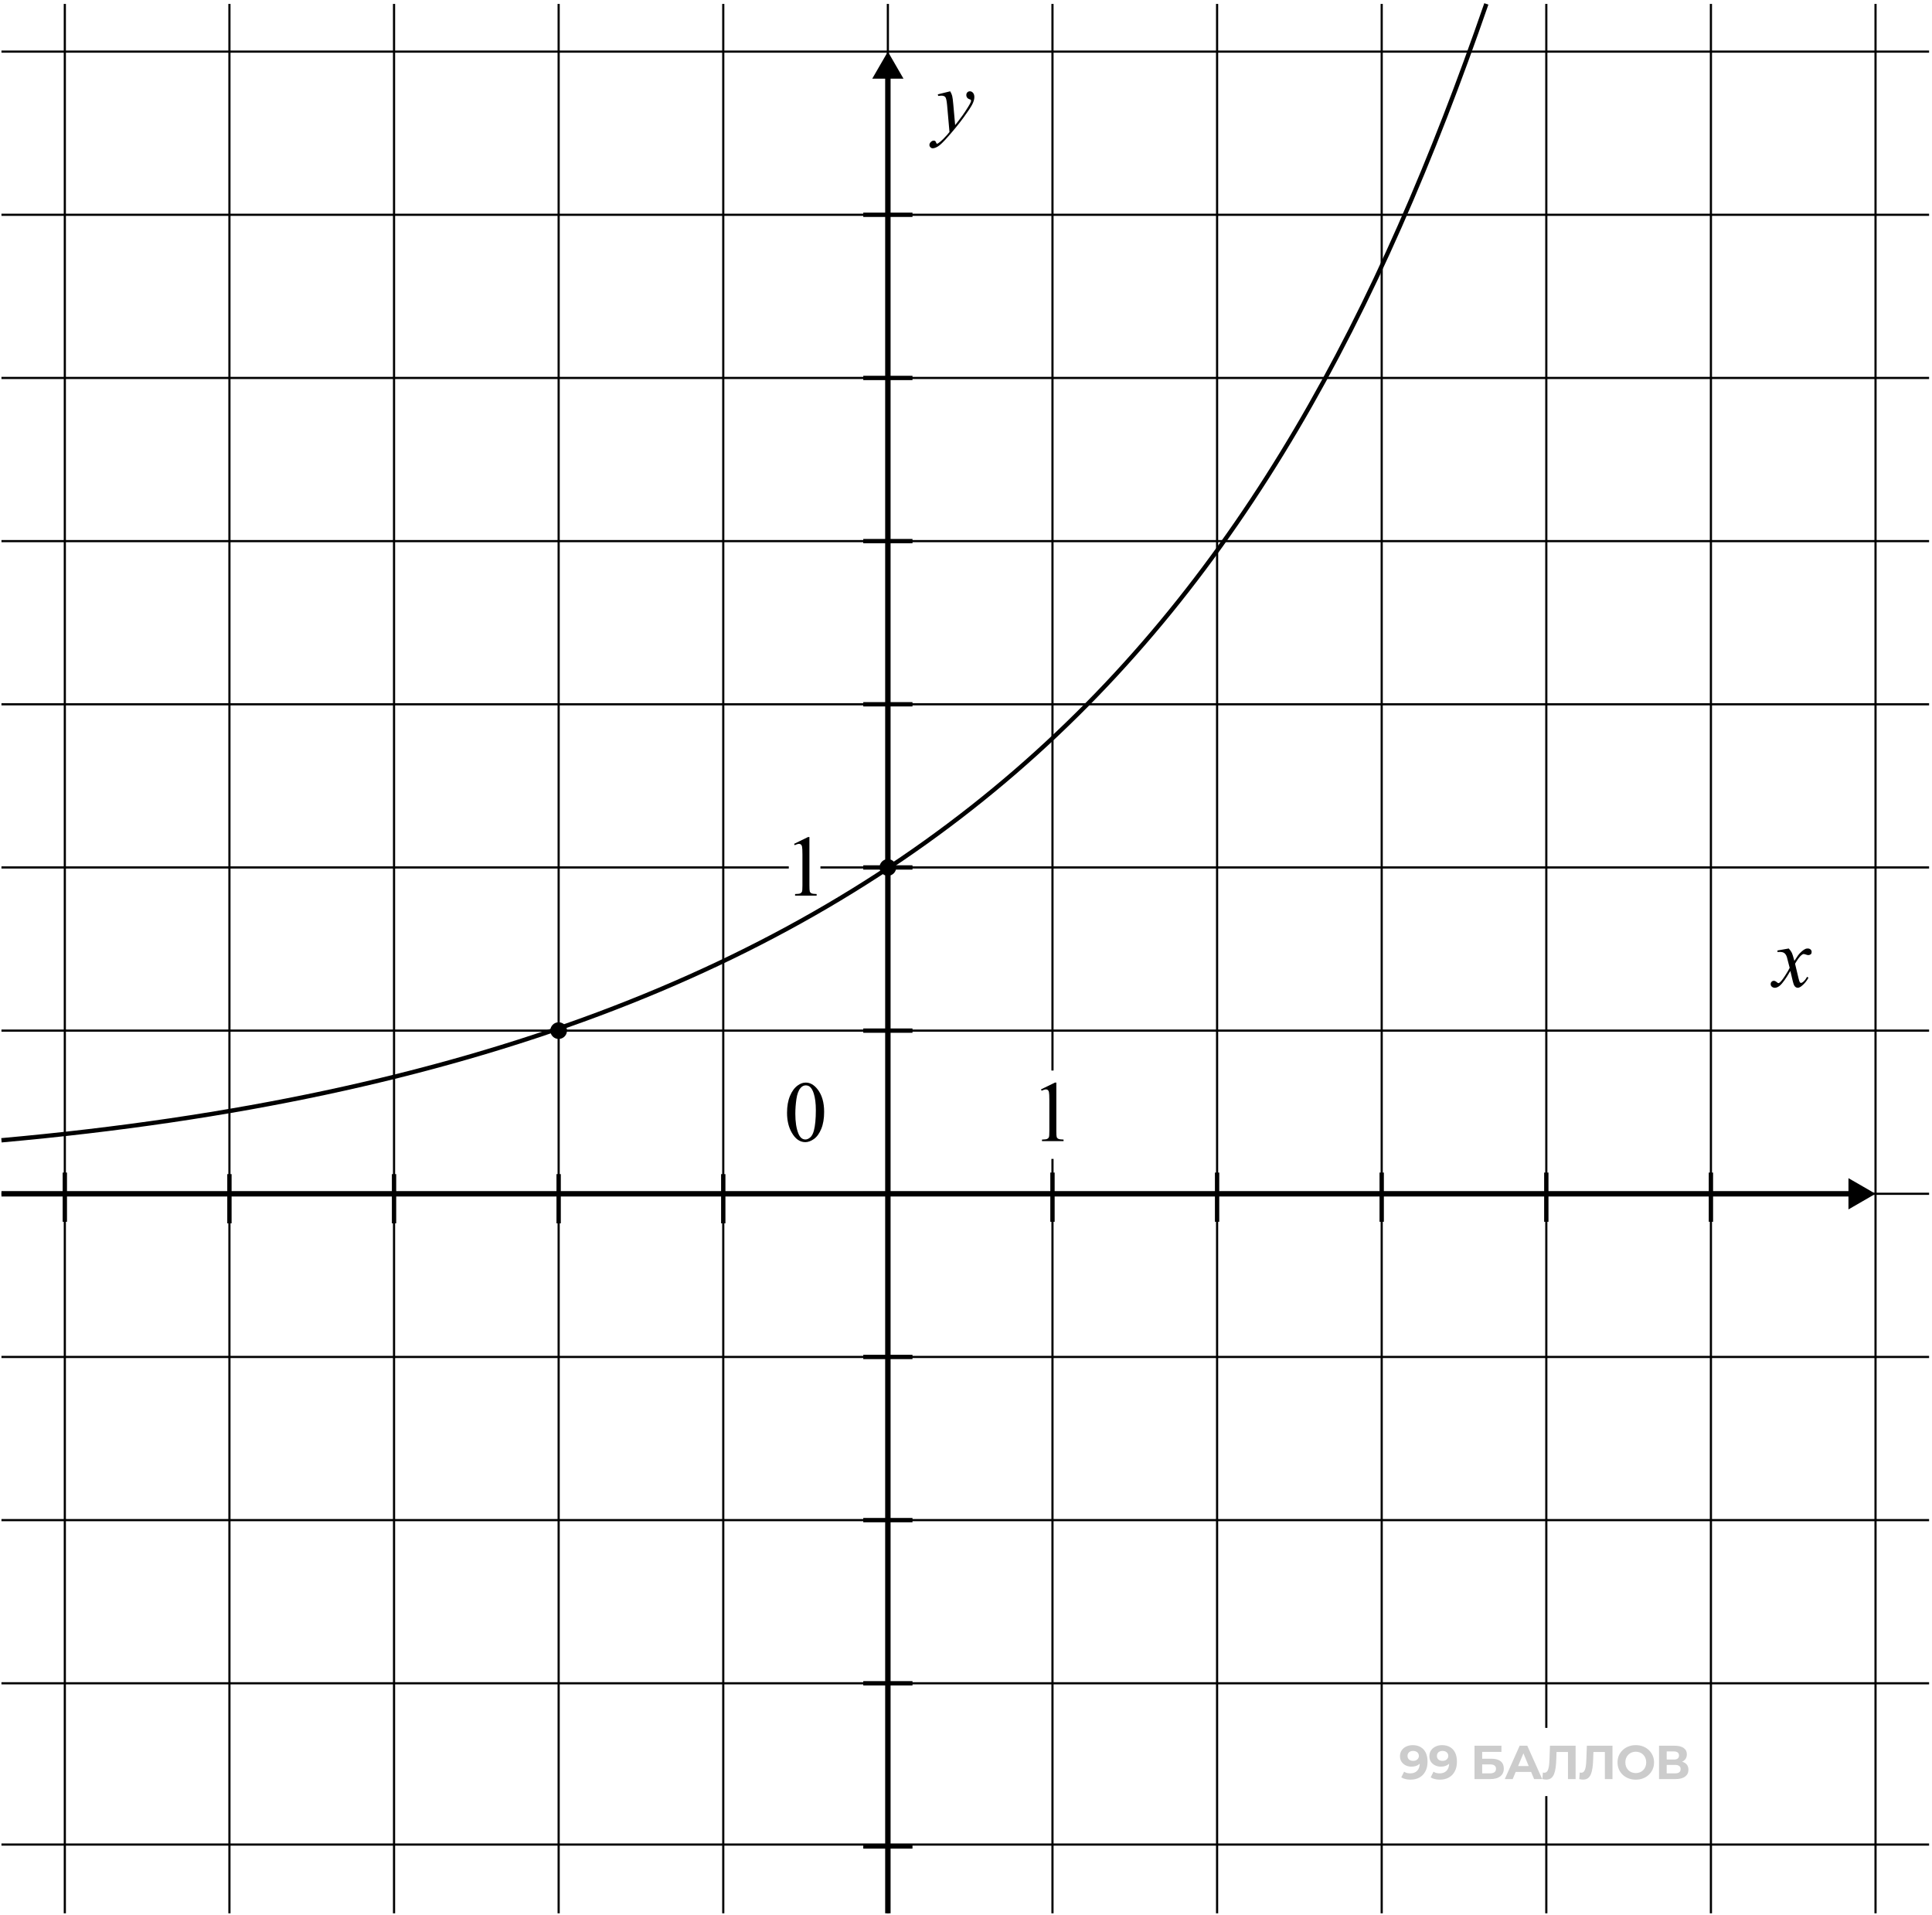 <svg width="446" height="442" viewBox="0 0 446 442" fill="none" xmlns="http://www.w3.org/2000/svg">
<path d="M0.336 263.232C216.655 243.854 293.97 143.066 343.119 0.903" stroke="black"/>
<path d="M326.1 402.864C326.811 402.864 327.424 403.011 327.937 403.304C328.451 403.598 328.847 404.027 329.125 404.592C329.404 405.149 329.543 405.846 329.543 406.682C329.543 407.57 329.375 408.322 329.037 408.938C328.707 409.554 328.249 410.023 327.662 410.346C327.075 410.669 326.393 410.83 325.616 410.83C325.212 410.83 324.823 410.786 324.449 410.698C324.075 410.61 323.753 410.478 323.481 410.302L324.141 408.993C324.354 409.139 324.581 409.242 324.823 409.301C325.065 409.352 325.319 409.378 325.583 409.378C326.243 409.378 326.767 409.176 327.156 408.773C327.552 408.369 327.75 407.771 327.75 406.979C327.75 406.847 327.746 406.7 327.739 406.539C327.732 406.378 327.713 406.216 327.684 406.055L328.168 406.517C328.043 406.803 327.867 407.045 327.64 407.243C327.413 407.434 327.149 407.581 326.848 407.683C326.547 407.779 326.21 407.826 325.836 407.826C325.344 407.826 324.897 407.727 324.493 407.529C324.097 407.331 323.778 407.053 323.536 406.693C323.301 406.334 323.184 405.912 323.184 405.428C323.184 404.9 323.312 404.445 323.569 404.064C323.833 403.682 324.185 403.389 324.625 403.183C325.073 402.971 325.564 402.864 326.1 402.864ZM326.21 404.196C325.953 404.196 325.729 404.243 325.539 404.339C325.348 404.427 325.197 404.559 325.087 404.735C324.977 404.903 324.922 405.105 324.922 405.34C324.922 405.692 325.04 405.974 325.275 406.187C325.517 406.392 325.836 406.495 326.232 406.495C326.488 406.495 326.716 406.447 326.914 406.352C327.119 406.249 327.277 406.11 327.387 405.934C327.497 405.758 327.552 405.56 327.552 405.34C327.552 405.12 327.497 404.925 327.387 404.757C327.284 404.581 327.134 404.445 326.936 404.35C326.738 404.247 326.496 404.196 326.21 404.196ZM332.885 402.864C333.597 402.864 334.209 403.011 334.723 403.304C335.236 403.598 335.632 404.027 335.911 404.592C336.19 405.149 336.329 405.846 336.329 406.682C336.329 407.57 336.16 408.322 335.823 408.938C335.493 409.554 335.034 410.023 334.447 410.346C333.861 410.669 333.179 410.83 332.401 410.83C331.998 410.83 331.609 410.786 331.235 410.698C330.861 410.61 330.538 410.478 330.267 410.302L330.927 408.993C331.139 409.139 331.367 409.242 331.609 409.301C331.851 409.352 332.104 409.378 332.368 409.378C333.028 409.378 333.553 409.176 333.941 408.773C334.337 408.369 334.536 407.771 334.536 406.979C334.536 406.847 334.532 406.7 334.525 406.539C334.517 406.378 334.499 406.216 334.47 406.055L334.954 406.517C334.829 406.803 334.653 407.045 334.425 407.243C334.198 407.434 333.934 407.581 333.633 407.683C333.333 407.779 332.995 407.826 332.621 407.826C332.13 407.826 331.682 407.727 331.279 407.529C330.883 407.331 330.564 407.053 330.322 406.693C330.087 406.334 329.969 405.912 329.969 405.428C329.969 404.9 330.098 404.445 330.355 404.064C330.619 403.682 330.971 403.389 331.411 403.183C331.858 402.971 332.35 402.864 332.885 402.864ZM332.995 404.196C332.738 404.196 332.515 404.243 332.324 404.339C332.133 404.427 331.983 404.559 331.873 404.735C331.763 404.903 331.708 405.105 331.708 405.34C331.708 405.692 331.825 405.974 332.06 406.187C332.302 406.392 332.621 406.495 333.017 406.495C333.274 406.495 333.501 406.447 333.699 406.352C333.905 406.249 334.062 406.11 334.172 405.934C334.282 405.758 334.337 405.56 334.337 405.34C334.337 405.12 334.282 404.925 334.172 404.757C334.07 404.581 333.919 404.445 333.721 404.35C333.523 404.247 333.281 404.196 332.995 404.196ZM340.388 410.698V402.996H346.604V404.416H342.159V406H344.294C345.225 406 345.933 406.194 346.417 406.583C346.909 406.972 347.155 407.537 347.155 408.278C347.155 409.04 346.883 409.634 346.34 410.06C345.798 410.485 345.031 410.698 344.041 410.698H340.388ZM342.159 409.378H343.942C344.397 409.378 344.745 409.29 344.987 409.114C345.229 408.93 345.35 408.666 345.35 408.322C345.35 407.647 344.881 407.309 343.942 407.309H342.159V409.378ZM347.379 410.698L350.811 402.996H352.572L356.016 410.698H354.145L351.329 403.899H352.033L349.205 410.698H347.379ZM349.095 409.048L349.568 407.694H353.529L354.013 409.048H349.095ZM356.937 410.819C356.805 410.819 356.666 410.808 356.519 410.786C356.379 410.764 356.225 410.735 356.057 410.698L356.167 409.191C356.269 409.22 356.376 409.235 356.486 409.235C356.787 409.235 357.021 409.114 357.19 408.872C357.359 408.622 357.48 408.267 357.553 407.804C357.626 407.342 357.674 406.781 357.696 406.121L357.806 402.996H363.725V410.698H361.965V404.042L362.372 404.449H358.972L359.335 404.02L359.269 406.055C359.247 406.811 359.196 407.482 359.115 408.068C359.035 408.655 358.91 409.154 358.741 409.565C358.573 409.976 358.342 410.287 358.048 410.5C357.755 410.713 357.384 410.819 356.937 410.819ZM365.452 410.819C365.32 410.819 365.181 410.808 365.034 410.786C364.895 410.764 364.741 410.735 364.572 410.698L364.682 409.191C364.785 409.22 364.891 409.235 365.001 409.235C365.302 409.235 365.537 409.114 365.705 408.872C365.874 408.622 365.995 408.267 366.068 407.804C366.142 407.342 366.189 406.781 366.211 406.121L366.321 402.996H372.241V410.698H370.48V404.042L370.887 404.449H367.488L367.851 404.02L367.785 406.055C367.763 406.811 367.711 407.482 367.631 408.068C367.55 408.655 367.425 409.154 367.257 409.565C367.088 409.976 366.857 410.287 366.564 410.5C366.27 410.713 365.9 410.819 365.452 410.819ZM377.63 410.83C377.021 410.83 376.457 410.731 375.936 410.533C375.422 410.335 374.975 410.056 374.593 409.697C374.219 409.337 373.926 408.916 373.713 408.432C373.508 407.947 373.405 407.419 373.405 406.847C373.405 406.275 373.508 405.747 373.713 405.263C373.926 404.779 374.223 404.357 374.604 403.998C374.986 403.638 375.433 403.359 375.947 403.161C376.46 402.963 377.018 402.864 377.619 402.864C378.228 402.864 378.785 402.963 379.292 403.161C379.805 403.359 380.249 403.638 380.623 403.998C381.004 404.357 381.301 404.779 381.514 405.263C381.727 405.74 381.833 406.268 381.833 406.847C381.833 407.419 381.727 407.951 381.514 408.443C381.301 408.927 381.004 409.348 380.623 409.708C380.249 410.06 379.805 410.335 379.292 410.533C378.785 410.731 378.232 410.83 377.63 410.83ZM377.619 409.312C377.964 409.312 378.279 409.253 378.565 409.136C378.859 409.018 379.115 408.85 379.336 408.63C379.556 408.41 379.724 408.149 379.842 407.848C379.966 407.548 380.029 407.214 380.029 406.847C380.029 406.48 379.966 406.147 379.842 405.846C379.724 405.545 379.556 405.285 379.336 405.065C379.123 404.845 378.87 404.676 378.576 404.559C378.283 404.441 377.964 404.383 377.619 404.383C377.274 404.383 376.955 404.441 376.662 404.559C376.376 404.676 376.123 404.845 375.903 405.065C375.683 405.285 375.51 405.545 375.386 405.846C375.268 406.147 375.21 406.48 375.21 406.847C375.21 407.207 375.268 407.54 375.386 407.848C375.51 408.149 375.679 408.41 375.892 408.63C376.112 408.85 376.369 409.018 376.662 409.136C376.955 409.253 377.274 409.312 377.619 409.312ZM382.986 410.698V402.996H386.573C387.468 402.996 388.165 403.169 388.663 403.513C389.162 403.858 389.412 404.35 389.412 404.988C389.412 405.619 389.177 406.11 388.707 406.462C388.238 406.807 387.614 406.979 386.837 406.979L387.046 406.517C387.912 406.517 388.583 406.689 389.059 407.034C389.536 407.379 389.775 407.878 389.775 408.531C389.775 409.205 389.518 409.737 389.004 410.126C388.498 410.507 387.758 410.698 386.782 410.698H382.986ZM384.758 409.378H386.716C387.127 409.378 387.438 409.297 387.651 409.136C387.864 408.974 387.97 408.725 387.97 408.388C387.97 408.065 387.864 407.826 387.651 407.672C387.438 407.511 387.127 407.43 386.716 407.43H384.758V409.378ZM384.758 406.187H386.419C386.808 406.187 387.101 406.11 387.299 405.956C387.497 405.795 387.596 405.56 387.596 405.252C387.596 404.944 387.497 404.713 387.299 404.559C387.101 404.397 386.808 404.317 386.419 404.317H384.758V406.187Z" fill="black" fill-opacity="0.2"/>
<path d="M14.964 0.903L14.964 441.688" stroke="black" stroke-width="0.5"/>
<path d="M445.327 11.915L0.336 11.915" stroke="black" stroke-width="0.5"/>
<path d="M52.964 0.903L52.964 441.688" stroke="black" stroke-width="0.5"/>
<path d="M445.327 49.582L0.336 49.582" stroke="black" stroke-width="0.5"/>
<path d="M90.964 0.903L90.964 441.688" stroke="black" stroke-width="0.5"/>
<path d="M445.327 87.249L0.336 87.249" stroke="black" stroke-width="0.5"/>
<path d="M128.964 0.903L128.964 441.688" stroke="black" stroke-width="0.5"/>
<path d="M445.327 124.916L0.336 124.916" stroke="black" stroke-width="0.5"/>
<path d="M166.964 0.903L166.964 441.688" stroke="black" stroke-width="0.5"/>
<path d="M445.327 162.583L0.336 162.583" stroke="black" stroke-width="0.5"/>
<path d="M242.964 0.903L242.964 247.131M242.964 441.688L242.964 267.53" stroke="black" stroke-width="0.5"/>
<path d="M204.964 0.903L204.964 441.688" stroke="black" stroke-width="0.5"/>
<path d="M445.327 200.249L189.397 200.249M0.336 200.249L182.09 200.249" stroke="black" stroke-width="0.5"/>
<path d="M280.964 0.903L280.964 441.688" stroke="black" stroke-width="0.5"/>
<path d="M445.327 237.916L0.336 237.916" stroke="black" stroke-width="0.5"/>
<path d="M318.964 0.903L318.964 441.688" stroke="black" stroke-width="0.5"/>
<path d="M445.327 275.583L0.336 275.583" stroke="black" stroke-width="0.5"/>
<path d="M356.964 0.903L356.964 398.879M356.964 441.688L356.964 414.629" stroke="black" stroke-width="0.5"/>
<path d="M445.327 313.25L0.336 313.25" stroke="black" stroke-width="0.5"/>
<path d="M394.964 0.903L394.964 441.688" stroke="black" stroke-width="0.5"/>
<path d="M445.327 350.917L0.336 350.917" stroke="black" stroke-width="0.5"/>
<path d="M432.964 0.903L432.964 441.688" stroke="black" stroke-width="0.5"/>
<path d="M445.327 388.583L0.336 388.583" stroke="black" stroke-width="0.5"/>
<path d="M445.327 425.813L0.336 425.813" stroke="black" stroke-width="0.5"/>
<path d="M181.687 256.886C181.687 255.376 181.914 254.077 182.37 252.99C182.826 251.896 183.431 251.082 184.187 250.548C184.772 250.125 185.378 249.913 186.003 249.913C187.019 249.913 187.93 250.431 188.737 251.466C189.746 252.749 190.251 254.487 190.251 256.681C190.251 258.217 190.03 259.523 189.587 260.597C189.144 261.671 188.578 262.453 187.888 262.941C187.204 263.423 186.543 263.663 185.905 263.663C184.642 263.663 183.591 262.918 182.751 261.427C182.041 260.171 181.687 258.657 181.687 256.886ZM183.601 257.13C183.601 258.953 183.825 260.441 184.274 261.593C184.646 262.563 185.199 263.048 185.935 263.048C186.286 263.048 186.651 262.892 187.028 262.579C187.406 262.26 187.692 261.73 187.888 260.988C188.187 259.868 188.337 258.289 188.337 256.251C188.337 254.741 188.181 253.481 187.868 252.472C187.634 251.723 187.331 251.193 186.96 250.88C186.693 250.665 186.371 250.558 185.993 250.558C185.55 250.558 185.157 250.757 184.812 251.154C184.343 251.694 184.024 252.544 183.854 253.703C183.685 254.861 183.601 256.004 183.601 257.13Z" fill="black"/>
<path d="M240.308 251.486L243.53 249.913H243.853V261.095C243.853 261.837 243.882 262.3 243.94 262.482C244.006 262.664 244.136 262.804 244.331 262.902C244.526 262.999 244.924 263.055 245.522 263.068V263.429H240.542V263.068C241.167 263.055 241.571 263.003 241.753 262.911C241.935 262.814 242.062 262.687 242.134 262.531C242.205 262.368 242.241 261.889 242.241 261.095V253.947C242.241 252.983 242.209 252.365 242.144 252.091C242.098 251.883 242.013 251.73 241.89 251.632C241.772 251.535 241.629 251.486 241.46 251.486C241.219 251.486 240.884 251.587 240.454 251.788L240.308 251.486Z" fill="black"/>
<path d="M183.308 194.806L186.53 193.234H186.853V204.415C186.853 205.157 186.882 205.62 186.94 205.802C187.006 205.984 187.136 206.124 187.331 206.222C187.526 206.32 187.924 206.375 188.522 206.388V206.749H183.542V206.388C184.167 206.375 184.571 206.323 184.753 206.232C184.935 206.134 185.062 206.007 185.134 205.851C185.205 205.688 185.241 205.21 185.241 204.415V197.267C185.241 196.303 185.209 195.685 185.144 195.411C185.098 195.203 185.013 195.05 184.89 194.952C184.772 194.855 184.629 194.806 184.46 194.806C184.219 194.806 183.884 194.907 183.454 195.109L183.308 194.806Z" fill="black"/>
<path d="M204.964 11.915L201.355 18.165L208.572 18.165L204.964 11.915ZM204.339 17.54L204.339 441.688L205.589 441.688L205.589 17.54L204.339 17.54Z" fill="black"/>
<path d="M219.351 21.077C219.572 21.455 219.725 21.81 219.81 22.142C219.895 22.467 219.979 23.112 220.064 24.075L220.494 28.88C220.884 28.411 221.451 27.669 222.193 26.653C222.551 26.159 222.994 25.485 223.521 24.632C223.84 24.111 224.035 23.746 224.107 23.538C224.146 23.434 224.166 23.326 224.166 23.216C224.166 23.144 224.143 23.086 224.097 23.04C224.052 22.994 223.931 22.942 223.736 22.884C223.547 22.819 223.388 22.705 223.257 22.542C223.134 22.373 223.072 22.181 223.072 21.966C223.072 21.699 223.15 21.484 223.306 21.321C223.462 21.159 223.658 21.077 223.892 21.077C224.179 21.077 224.423 21.198 224.625 21.439C224.826 21.673 224.927 21.998 224.927 22.415C224.927 22.929 224.751 23.519 224.4 24.183C224.048 24.84 223.371 25.852 222.369 27.22C221.366 28.587 220.152 30.078 218.726 31.692C217.743 32.806 217.014 33.505 216.539 33.792C216.063 34.085 215.656 34.231 215.318 34.231C215.116 34.231 214.94 34.153 214.791 33.997C214.634 33.847 214.556 33.672 214.556 33.47C214.556 33.216 214.664 32.985 214.878 32.776C215.087 32.568 215.315 32.464 215.562 32.464C215.692 32.464 215.8 32.493 215.884 32.552C215.936 32.584 215.995 32.675 216.06 32.825C216.119 32.981 216.174 33.086 216.226 33.138C216.259 33.17 216.298 33.187 216.343 33.187C216.382 33.187 216.451 33.154 216.548 33.089C216.906 32.867 217.323 32.516 217.798 32.034C218.423 31.396 218.886 30.875 219.185 30.472L218.638 24.28C218.547 23.258 218.41 22.636 218.228 22.415C218.046 22.194 217.74 22.083 217.31 22.083C217.173 22.083 216.929 22.102 216.578 22.142L216.49 21.78L219.351 21.077Z" fill="black"/>
<path d="M412.931 218.958C413.25 219.296 413.491 219.635 413.653 219.974C413.771 220.208 413.963 220.823 414.23 221.819L415.089 220.53C415.317 220.218 415.594 219.921 415.919 219.641C416.245 219.355 416.531 219.16 416.778 219.056C416.935 218.99 417.107 218.958 417.296 218.958C417.576 218.958 417.797 219.033 417.96 219.182C418.129 219.332 418.214 219.515 418.214 219.729C418.214 219.977 418.165 220.146 418.068 220.237C417.885 220.4 417.677 220.481 417.443 220.481C417.306 220.481 417.159 220.452 417.003 220.393C416.697 220.289 416.492 220.237 416.388 220.237C416.232 220.237 416.046 220.328 415.831 220.511C415.428 220.849 414.946 221.503 414.386 222.474L415.187 225.833C415.31 226.347 415.415 226.656 415.499 226.761C415.584 226.858 415.668 226.907 415.753 226.907C415.89 226.907 416.049 226.832 416.232 226.682C416.59 226.383 416.896 225.992 417.15 225.511L417.491 225.686C417.081 226.455 416.56 227.093 415.929 227.6C415.571 227.887 415.268 228.03 415.021 228.03C414.656 228.03 414.366 227.825 414.151 227.415C414.015 227.161 413.732 226.067 413.302 224.134C412.286 225.898 411.472 227.034 410.86 227.542C410.463 227.867 410.079 228.03 409.708 228.03C409.448 228.03 409.21 227.936 408.995 227.747C408.839 227.604 408.761 227.412 408.761 227.171C408.761 226.956 408.832 226.777 408.976 226.634C409.119 226.49 409.295 226.419 409.503 226.419C409.711 226.419 409.933 226.523 410.167 226.731C410.336 226.881 410.467 226.956 410.558 226.956C410.636 226.956 410.737 226.904 410.86 226.8C411.166 226.552 411.583 226.018 412.11 225.198C412.638 224.378 412.983 223.785 413.146 223.421C412.742 221.839 412.524 221.002 412.491 220.911C412.342 220.488 412.146 220.188 411.905 220.013C411.665 219.837 411.31 219.749 410.841 219.749C410.691 219.749 410.519 219.755 410.323 219.768V219.417L412.931 218.958Z" fill="black"/>
<circle cx="128.964" cy="237.916" r="1.925" fill="black"/>
<path d="M199.283 49.582H210.646" stroke="black"/>
<path d="M199.283 87.249H210.646" stroke="black"/>
<path d="M199.283 124.916H210.646" stroke="black"/>
<path d="M199.283 162.583H210.646" stroke="black"/>
<path d="M199.283 200.25H210.646" stroke="black"/>
<path d="M432.964 275.583L426.714 271.975V279.191L432.964 275.583ZM427.339 274.958H0.336V276.208H427.339V274.958Z" fill="black"/>
<path d="M242.964 282.048L242.964 270.685" stroke="black"/>
<path d="M280.964 282.048L280.964 270.685" stroke="black"/>
<path d="M318.964 282.048L318.964 270.685" stroke="black"/>
<path d="M356.964 282.048L356.964 270.685" stroke="black"/>
<path d="M394.964 282.048L394.964 270.685" stroke="black"/>
<path d="M166.964 282.407L166.964 271.044" stroke="black"/>
<path d="M128.964 282.407L128.964 271.044" stroke="black"/>
<path d="M90.964 282.407L90.964 271.044" stroke="black"/>
<path d="M52.964 282.407L52.964 271.044" stroke="black"/>
<path d="M14.964 282.048L14.964 270.685" stroke="black"/>
<path d="M199.283 237.917H210.646" stroke="black"/>
<path d="M199.283 275.584H210.646" stroke="black"/>
<path d="M199.283 313.251H210.646" stroke="black"/>
<path d="M199.283 350.918H210.646" stroke="black"/>
<path d="M199.283 388.585H210.646" stroke="black"/>
<path d="M199.283 426.252H210.646" stroke="black"/>
<circle cx="204.964" cy="200.25" r="1.925" fill="black"/>
</svg>
